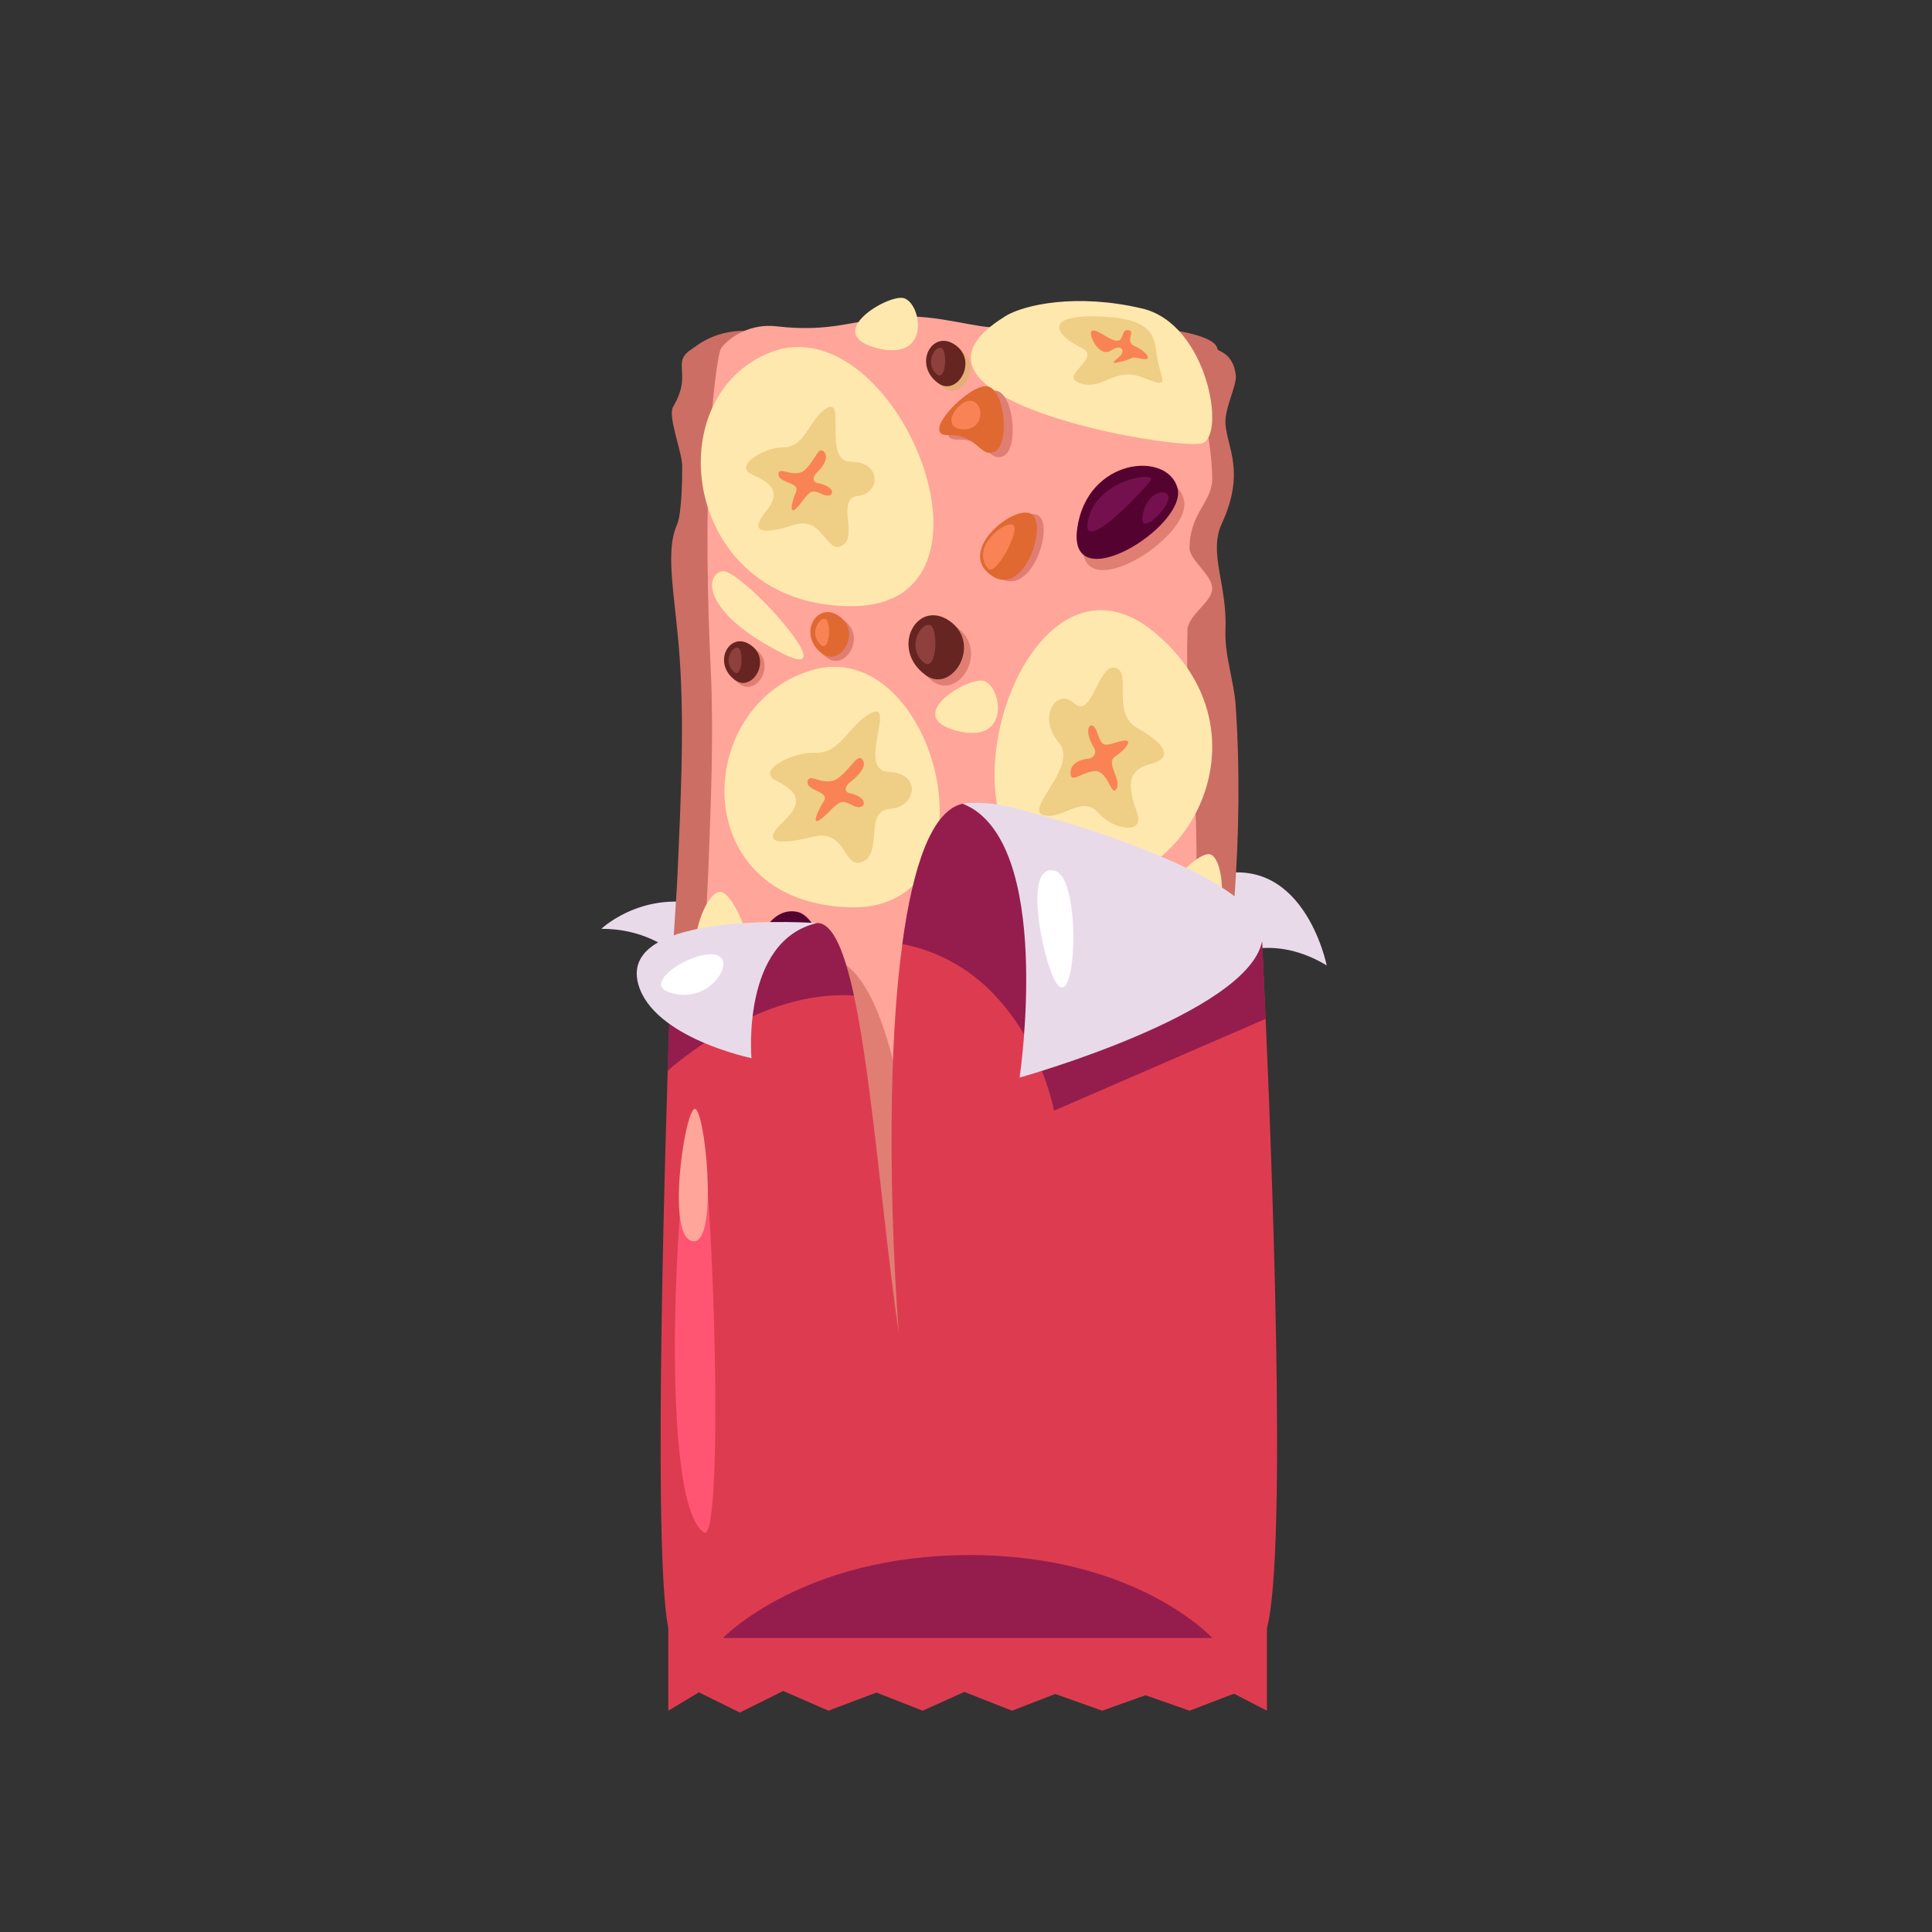 <?xml version="1.0" encoding="UTF-8"?>
<svg id="altro" xmlns="http://www.w3.org/2000/svg" viewBox="0 0 200 200">
  <rect x="0" y="0" width="200" height="200" fill="#333333" stroke="none"/>
  <defs>
    <style>
      .cls-1 {
        fill: #efce86;
      }

      .cls-1, .cls-2, .cls-3, .cls-4, .cls-5, .cls-6, .cls-7, .cls-8, .cls-9, .cls-10, .cls-11, .cls-12, .cls-13, .cls-14, .cls-15, .cls-16, .cls-17, .cls-18 {
        stroke-width: 0px;
      }

      .cls-2 {
        fill: #e9daea;
      }

      .cls-3 {
        fill: #662520;
      }

      .cls-4 {
        fill: #99256d;
      }

      .cls-5 {
        fill: #8e403c;
      }

      .cls-6 {
        opacity: .68;
      }

      .cls-6, .cls-14 {
        fill: #75104e;
      }

      .cls-7 {
        fill: #cc6e64;
      }

      .cls-8 {
        fill: #ffe8ae;
      }

      .cls-9 {
        fill: #e5ae77;
      }

      .cls-10 {
        fill: #540331;
      }

      .cls-11 {
        fill: #df6931;
      }

      .cls-12 {
        fill: #ff5572;
      }

      .cls-13 {
        fill: #e07e73;
      }

      .cls-15 {
        fill: #ffa599;
      }

      .cls-16 {
        fill: #fff;
      }

      .cls-17 {
        fill: #f98355;
      }

      .cls-18 {
        fill: #dd3c50;
      }
    </style>
  </defs>
  <path class="cls-2" d="M74.86,94.37c-7.46-3.12-12.61,1.78-12.61,1.78,4.05,0,7.03,1.66,9.5,4.14l3.12-5.92Z"/>
  <path class="cls-2" d="M125.02,90.82c9.88-3.13,12.32,9.12,12.32,9.12-4.88-2.93-9.2-1.95-13.32.37l1-9.48Z"/>
  <path class="cls-7" d="M126.27,162.14c-.6,1.47-5.05,4.9-12.58,3.2-4.88-1.1-10.6.92-16.62-.23-4.04-.77-5.03,1.83-10.34.55-7.72-1.86-11.91,1.59-15.11-2.38-.81-1.01-2.91-14.18-1.99-28.81.38-6.02,2.06-13.21.5-22.07-1.32-7.47-.26-15.78.02-22.18.32-7.23.65-14.31.29-20.81-.39-7.25-1.73-12-.35-15.12.5-1.13.54-4.99.53-6.07,0-1.38-1.52-5.13-.94-6.11,2.09-3.53-.29-4.54,1.93-5.97.47-.3,2.58-2.23,6.42-1.84,6.62.66,10.05-.67,15.19-1.13,2.19-.2,8.89,1.39,11.09,1.14,12.72-1.45,21.57-.05,21.72,1.83.02.24,1.65.37,1.9,2.72.11,1.07-1.17,3.38-1.07,5.02.15,2.41,2.1,4.95-.38,10.32-1.41,3.06.58,6.34.38,10.98-.11,2.7.9,5.33,1.07,7.98.42,6.42.37,12.91-.19,20.52-.44,6.09-.55,12.5-.06,20.81.37,6.3-1.15,14.62-.66,19.51,1.73,17.15-.23,26.78-.78,28.13Z"/>
  <path class="cls-15" d="M122.41,162.14c-.53,1.47-3.65,5.32-10.23,3.62-4.27-1.1-8.43,1.83-14.94-.11-3.47-1.04-5.36,2.22-10.01.93-6.75-1.86-9.83.67-12.63-3.3-.56-.79-5.31-11.05-1.93-19.54,1.09-2.74.01-6.07.19-9.27.33-6.02,1.81-13.21.44-22.07-1.15-7.47-.23-15.78.02-22.18.28-7.23.57-14.31.26-20.81-1.08-22.63.69-32.55,1.02-33.27.23-.49,2.41-2.75,5.77-2.36,5.79.66,8.01-.68,12.52-.99,4.17-.29,8.55,1.32,10.47,1.07,11.13-1.45,18.71.41,18.84,2.29.03.42,3.06,5.51,3.29,13.24.08,2.58-2.31,3.6-2.35,7.31-.02,1.31,2.38,2.8,2.34,4.26-.03,1.38-2.49,2.71-2.55,4.23-.33,9.23,1.46,17.76.78,28.51-.39,6.09-.48,12.5-.05,20.81.33,6.3-2.3,14.05.33,20.83,6.23,16.05-1.11,25.47-1.59,26.81Z"/>
  <g>
    <path class="cls-13" d="M102.96,59.43c-3.04-2.74,3.43-7.55,4.74-5.87,1.31,1.68-1.35,8.93-4.74,5.87Z"/>
    <g>
      <path class="cls-11" d="M102.26,59.28c-3.04-2.74,3.43-7.55,4.74-5.87,1.31,1.68-1.35,8.93-4.74,5.87Z"/>
      <path class="cls-17" d="M102.26,58.84c-1.79-2.22,1.72-4.92,2.6-4.52.89.4-1.82,5.49-2.6,4.52Z"/>
    </g>
  </g>
  <path class="cls-8" d="M104.05,32.75c-14.04,8.63,17.89,13.92,20.39,13.14,2.5-.78.57-12.35-6.19-13.95-6.76-1.6-12.21-.42-14.2.8Z"/>
  <g>
    <path class="cls-8" d="M83.91,69.41c13.13-4.04,20.31,25.26,3.75,24.51-16.56-.75-15.88-20.77-3.75-24.51Z"/>
    <path class="cls-1" d="M89.64,74.13c3.68-2.49-1.19,5.61,2.34,5.77,3.53.16,2.86,3.66.15,3.84-2.7.18-.72,4.49-2.8,5.45-2.08.95-1.61-3.46-5.15-2.57-3.54.88-5.55.74-3.08-1.58,2.47-2.33,1.01-3.3-.87-4.3-1.88-1,1.84-2.92,4.2-2.81,2.35.11,3.4-2.56,5.2-3.79Z"/>
    <path class="cls-17" d="M87.9,82.09c2.32.53,1.6,1.9.46,1.33-1.14-.57-1.27-.68-2.58.65-2.14,2.17-1.24.01-.51-1.11.73-1.12-2.02-1.05-1.65-2.16.27-.82,1.84.81,3.24-.32,1.41-1.13,1.91-2.54,2.44-1.82.53.72-.67,1.84-1.24,2.26-.57.42-.72,1.04-.16,1.17Z"/>
  </g>
  <path class="cls-13" d="M82.56,100.46c11.81-9.51,14.28,38.31,11.17,39.92-3.11,1.61-17.01-35.22-11.17-39.92Z"/>
  <g>
    <path class="cls-9" d="M110.39,79.61c-1.81-1.3-.45-3.83,1.18-2.69,1.63,1.14.12,3.62-1.18,2.69Z"/>
    <g>
      <path class="cls-11" d="M110.04,79.3c-1.81-1.3-.45-3.83,1.18-2.69,1.63,1.14.12,3.62-1.18,2.69Z"/>
      <path class="cls-17" d="M109.89,78.63c-.81-.77-.09-1.97.36-1.82.44.16.34,2.48-.36,1.82Z"/>
    </g>
  </g>
  <g>
    <path class="cls-13" d="M76.59,70.83c-2.46-1.76-.61-5.19,1.6-3.64,2.21,1.55.16,4.9-1.6,3.64Z"/>
    <g>
      <path class="cls-3" d="M76.12,70.42c-2.46-1.76-.61-5.19,1.6-3.64,2.21,1.55.16,4.9-1.6,3.64Z"/>
      <path class="cls-5" d="M75.92,69.51c-1.1-1.04-.12-2.67.48-2.46.6.21.46,3.36-.48,2.46Z"/>
    </g>
  </g>
  <g>
    <path class="cls-9" d="M97.66,40.13c-2.68-1.92-.66-5.66,1.75-3.97,2.41,1.69.18,5.35-1.75,3.97Z"/>
    <g>
      <path class="cls-3" d="M97.14,39.68c-2.68-1.92-.66-5.66,1.75-3.97,2.41,1.69.18,5.35-1.75,3.97Z"/>
      <path class="cls-5" d="M96.92,38.69c-1.2-1.14-.13-2.92.53-2.68.65.23.5,3.66-.53,2.68Z"/>
    </g>
  </g>
  <g>
    <path class="cls-13" d="M108.83,127.65c-2.63-1.89-.65-5.56,1.72-3.9,2.37,1.66.17,5.25-1.72,3.9Z"/>
    <g>
      <path class="cls-11" d="M108.33,127.21c-2.63-1.89-.65-5.55,1.72-3.9,2.37,1.66.17,5.25-1.72,3.9Z"/>
      <path class="cls-17" d="M108.11,126.23c-1.17-1.12-.12-2.86.52-2.63.64.23.49,3.59-.52,2.63Z"/>
    </g>
  </g>
  <g>
    <path class="cls-13" d="M85.64,68.12c-2.63-1.89-.65-5.55,1.72-3.9,2.37,1.66.17,5.25-1.72,3.9Z"/>
    <g>
      <path class="cls-11" d="M85.14,67.68c-2.63-1.89-.65-5.55,1.72-3.9,2.37,1.66.17,5.25-1.72,3.9Z"/>
      <path class="cls-17" d="M84.92,66.71c-1.17-1.12-.12-2.86.52-2.63.64.23.49,3.59-.52,2.63Z"/>
    </g>
  </g>
  <g>
    <path class="cls-13" d="M98.2,146.23c-3.78-2.71-.93-7.99,2.47-5.61,3.4,2.39.25,7.55-2.47,5.61Z"/>
    <g>
      <path class="cls-3" d="M97.48,145.59c-3.78-2.71-.93-7.99,2.47-5.61,3.4,2.39.25,7.55-2.47,5.61Z"/>
      <path class="cls-5" d="M97.17,144.19c-1.69-1.6-.18-4.11.75-3.79.92.33.71,5.17-.75,3.79Z"/>
    </g>
  </g>
  <g>
    <path class="cls-13" d="M96.57,70.54c-3.78-2.71-.93-7.99,2.47-5.61,3.4,2.39.25,7.55-2.47,5.61Z"/>
    <g>
      <path class="cls-3" d="M95.84,69.9c-3.78-2.71-.93-7.99,2.47-5.61,3.4,2.39.25,7.55-2.47,5.61Z"/>
      <path class="cls-5" d="M95.53,68.5c-1.69-1.6-.18-4.12.75-3.79.92.33.71,5.17-.75,3.79Z"/>
    </g>
  </g>
  <g>
    <path class="cls-13" d="M89.21,142.56c-3.01-2.16-.74-6.36,1.96-4.46,2.71,1.9.2,6.01-1.96,4.46Z"/>
    <g>
      <path class="cls-11" d="M88.64,142.05c-3.01-2.16-.74-6.36,1.96-4.46,2.71,1.9.2,6.01-1.96,4.46Z"/>
      <path class="cls-17" d="M88.39,140.94c-1.34-1.28-.14-3.27.59-3.01.74.26.57,4.11-.59,3.01Z"/>
    </g>
  </g>
  <g>
    <path class="cls-13" d="M114.89,98.61c-3.01-2.16-.74-6.36,1.96-4.46,2.71,1.9.2,6.01-1.96,4.46Z"/>
    <g>
      <path class="cls-11" d="M114.32,98.11c-3.01-2.16-.74-6.36,1.96-4.46,2.71,1.9.2,6.01-1.96,4.46Z"/>
      <path class="cls-17" d="M114.07,96.99c-1.34-1.28-.14-3.27.59-3.01.74.26.57,4.11-.59,3.01Z"/>
    </g>
  </g>
  <g>
    <path class="cls-9" d="M79.97,108.16c-1.81-1.3-.45-3.83,1.18-2.69,1.63,1.14.12,3.62-1.18,2.69Z"/>
    <g>
      <path class="cls-11" d="M79.62,107.86c-1.81-1.3-.45-3.83,1.18-2.69,1.63,1.14.12,3.62-1.18,2.69Z"/>
      <path class="cls-17" d="M79.47,107.19c-.81-.77-.09-1.97.36-1.82s.34,2.48-.36,1.82Z"/>
    </g>
  </g>
  <g>
    <path class="cls-13" d="M99.12,45.5c-3.12.1,2.08-5.29,3.96-5.06,1.88.22,2.39,5.95.85,6.74-1.54.79-1.75-1.78-4.81-1.68Z"/>
    <path class="cls-11" d="M98.2,45.05c-3.12.1,2.08-5.29,3.96-5.06,1.88.22,2.39,5.95.85,6.74-1.54.79-1.75-1.78-4.81-1.68Z"/>
    <path class="cls-17" d="M99.58,44.44c-2.34-.19-.38-3.15.99-2.94,1.37.2,1.35,3.13-.99,2.94Z"/>
  </g>
  <g>
    <path class="cls-13" d="M100.53,133.44c-4.25.14,2.84-7.2,5.4-6.9,2.56.3,3.26,8.11,1.16,9.19-2.1,1.08-2.39-2.42-6.55-2.29Z"/>
    <path class="cls-3" d="M99.28,132.83c-4.25.14,2.84-7.2,5.4-6.9,2.56.3,3.26,8.11,1.16,9.19-2.1,1.08-2.39-2.42-6.55-2.29Z"/>
    <path class="cls-5" d="M101.16,131.99c-3.18-.26-.51-4.29,1.35-4.01,1.86.28,1.84,4.27-1.35,4.01Z"/>
  </g>
  <g>
    <path class="cls-13" d="M79.17,99.1c-.33,6.21,5.15,7.94,6.97,6.89,1.82-1.05,1.2-9.64-1.78-9.87-2.98-.23-5.03.08-5.19,2.98Z"/>
    <path class="cls-10" d="M81.69,104.81c-5.71-3.88-2.88-11.2.82-10.42,3.7.78,4.99,14.37-.82,10.42Z"/>
    <path class="cls-4" d="M81.63,103.65c-3.48-2.44-1.51-8.18-.99-7.31.52.87,3.54,9.1.99,7.31Z"/>
    <path class="cls-14" d="M83.31,98.54c-2.05-1.55-1.13-3.53-.26-2.9.87.63,2.03,4.23.26,2.9Z"/>
  </g>
  <g>
    <path class="cls-13" d="M114.82,127.45c-4.84,3.9-2.47,9.13-.47,9.79s7.98-5.54,6.16-7.92c-1.82-2.37-3.42-3.69-5.68-1.87Z"/>
    <path class="cls-10" d="M112.26,133.14c-.93-6.84,6.41-9.63,8.3-6.35,1.89,3.28-7.36,13.32-8.3,6.35Z"/>
    <path class="cls-4" d="M113.08,132.32c-.51-4.23,5.08-6.59,4.78-5.62-.3.97-4.41,8.72-4.78,5.62Z"/>
    <path class="cls-14" d="M118.01,130.16c-.22-2.56,1.87-3.2,1.98-2.13.11,1.07-1.79,4.34-1.98,2.13Z"/>
  </g>
  <g>
    <path class="cls-13" d="M99.01,153.67c-4.56,2.03-3.8,6.58-2.39,7.5,1.41.92,7.34-2.66,6.42-4.88-.92-2.22-1.89-3.57-4.03-2.63Z"/>
    <path class="cls-10" d="M94.35,157.93c.69-5.5,6.97-6.15,7.76-3.22.79,2.94-8.46,8.82-7.76,3.22Z"/>
    <path class="cls-4" d="M95.15,157.46c.48-3.39,5.3-4.07,4.87-3.38-.43.69-5.22,5.86-4.87,3.38Z"/>
    <path class="cls-14" d="M99.43,156.8c.36-2.04,2.12-2.1,1.98-1.25-.14.85-2.29,3-1.98,1.25Z"/>
  </g>
  <g>
    <path class="cls-13" d="M112.16,55.89c1-7.33,9.38-8.1,10.39-4.18,1.01,3.93-11.41,11.63-10.39,4.18Z"/>
    <path class="cls-10" d="M111.51,54.73c1-7.33,9.38-8.1,10.39-4.18,1.01,3.93-11.41,11.63-10.39,4.18Z"/>
    <path class="cls-14" d="M112.59,54.12c.69-4.51,7.13-5.34,6.55-4.43-.58.91-7.05,7.74-6.55,4.43Z"/>
    <path class="cls-14" d="M118.3,53.3c.51-2.71,2.85-2.77,2.66-1.63-.19,1.14-3.1,3.97-2.66,1.63Z"/>
  </g>
  <g>
    <path class="cls-8" d="M110.56,166.12c-13.16-4.5-2.81-36.7,10.53-25.51,13.34,11.19,1.63,29.66-10.53,25.51Z"/>
    <path class="cls-1" d="M110.41,158.74c-3.73.02,3.45-3.81,1.06-5.81-2.39-2-.28-4.42,1.69-3.12,1.97,1.3,2.6-3.18,4.49-2.83,1.9.35-.49,3.59,2.39,4.77,2.88,1.18,4.21,2.36,1.4,2.89-2.81.53-2.25,2.08-1.4,3.87.84,1.79-2.65,1.33-4.24,0-1.59-1.33-3.57.23-5.39.24Z"/>
    <path class="cls-17" d="M115.34,153.35c-1.37-1.65-.22-2.36.3-1.3.53,1.06.57,1.21,2.11.85,2.5-.58.87.65-.16,1.15-1.03.5.91,1.9.14,2.59-.57.51-.9-1.62-2.41-1.47-1.51.15-2.52,1-2.55.14-.04-.85,1.32-1.1,1.92-1.13.6-.03.99-.44.66-.84Z"/>
  </g>
  <g>
    <path class="cls-1" d="M84.2,114.73c2.81-2.41-.18,5.11,2.92,5.1,3.1-.01,3.05,3.17.72,3.45-2.32.28.07,4.08-1.6,5.03-1.67.95-1.93-3.04-4.87-2.09-2.94.95-4.71.91-2.92-1.29,1.79-2.2.37-3.02-1.41-3.84-1.79-.82,1.15-2.71,3.22-2.72,2.06,0,2.56-2.46,3.94-3.64Z"/>
    <path class="cls-17" d="M83.91,121.98c2.1.38,1.68,1.65.6,1.18-1.08-.47-1.21-.56-2.15.7-1.53,2.05-1.07.06-.61-.98.46-1.04-1.91-.86-1.77-1.88.11-.75,1.72.65,2.77-.43,1.05-1.08,1.27-2.37,1.85-1.75.57.63-.3,1.69-.73,2.09-.43.41-.46.97.04,1.06Z"/>
  </g>
  <g>
    <path class="cls-8" d="M109.04,91.02c-13.16-4.5-2.81-36.7,10.53-25.51,13.34,11.19,1.63,29.66-10.53,25.51Z"/>
    <path class="cls-1" d="M108.6,84.45c-3.53.03,3.27-4.96,1.01-7.57-2.26-2.61-.27-5.76,1.59-4.07,1.86,1.69,2.46-4.14,4.25-3.68,1.79.46-.47,4.68,2.26,6.22,2.72,1.53,3.99,3.07,1.33,3.76-2.66.69-2.13,2.71-1.33,5.04s-2.51,1.74-4.01,0c-1.51-1.74-3.38.29-5.1.31Z"/>
    <path class="cls-17" d="M113.26,77.44c-1.29-2.15-.21-3.07.29-1.69.5,1.38.53,1.58,1.99,1.11,2.37-.75.82.84-.15,1.5-.97.65.86,2.48.13,3.38-.54.66-.85-2.11-2.28-1.91-1.43.19-2.38,1.3-2.42.19-.03-1.11,1.25-1.44,1.82-1.48.56-.04.93-.58.62-1.1Z"/>
  </g>
  <g>
    <path class="cls-8" d="M113.51,100.32c13.13-4.04,20.31,25.26,3.75,24.51-16.56-.75-15.88-20.77-3.75-24.51Z"/>
    <path class="cls-1" d="M119.24,105.04c3.68-2.49-1.19,5.61,2.34,5.77,3.53.16,2.86,3.66.15,3.84s-.72,4.49-2.8,5.45c-2.08.95-1.61-3.46-5.15-2.57-3.54.88-5.55.74-3.08-1.58,2.47-2.33,1.01-3.3-.87-4.3-1.88-1,1.84-2.92,4.2-2.81,2.35.11,3.4-2.56,5.2-3.79Z"/>
    <path class="cls-17" d="M117.5,113c2.32.53,1.6,1.9.46,1.33-1.14-.57-1.27-.68-2.58.65-2.14,2.17-1.24.01-.51-1.11.73-1.12-2.02-1.05-1.65-2.16.27-.82,1.84.81,3.24-.32,1.41-1.13,1.91-2.54,2.44-1.82.53.72-.67,1.84-1.24,2.26-.57.42-.72,1.04-.16,1.17Z"/>
  </g>
  <g>
    <path class="cls-8" d="M79.29,140.42c13.13-4.04,20.31,25.26,3.75,24.51-16.56-.75-15.88-20.77-3.75-24.51Z"/>
    <path class="cls-1" d="M85.02,145.14c3.68-2.49-1.19,5.61,2.34,5.77,3.53.16,2.86,3.66.15,3.84s-.72,4.49-2.8,5.45c-2.08.95-1.61-3.46-5.15-2.57-3.54.88-5.55.74-3.08-1.58,2.47-2.33,1.01-3.3-.87-4.3-1.88-1,1.84-2.92,4.2-2.81,2.35.11,3.4-2.56,5.2-3.79Z"/>
    <path class="cls-17" d="M83.28,153.1c2.32.53,1.6,1.9.46,1.33-1.14-.57-1.27-.68-2.58.65-2.14,2.17-1.24.01-.51-1.11.73-1.12-2.02-1.05-1.65-2.16.27-.82,1.84.81,3.24-.32,1.41-1.13,1.91-2.54,2.44-1.82.53.72-.67,1.84-1.24,2.26-.57.42-.72,1.04-.16,1.17Z"/>
  </g>
  <g>
    <path class="cls-8" d="M79.77,36.47c12.95-5.05,25.82,26.23,8.41,26.28-17.41.06-20.38-21.61-8.41-26.28Z"/>
    <path class="cls-1" d="M85.11,42.59c2.88-2.46-.18,5.22,2.98,5.21,3.16-.01,3.11,3.24.74,3.53-2.37.28.07,4.17-1.63,5.14-1.7.97-1.97-3.11-4.98-2.14-3.01.97-4.81.93-2.98-1.32,1.83-2.25.38-3.09-1.44-3.92-1.83-.83,1.18-2.77,3.29-2.78,2.11,0,2.62-2.51,4.03-3.72Z"/>
    <path class="cls-17" d="M84.61,50c2.14.39,1.72,1.68.61,1.2s-1.23-.57-2.19.72c-1.56,2.09-1.1.07-.63-1,.47-1.06-1.96-.88-1.81-1.92.11-.77,1.76.66,2.83-.44,1.08-1.1,1.3-2.42,1.89-1.78.59.64-.3,1.72-.75,2.14-.44.41-.47.99.04,1.08Z"/>
  </g>
  <path class="cls-1" d="M113.43,32.75c-5.72-.1-3.85,2.16-1.52,3.23,2.32,1.07-2.48,2.94-.08,3.7,2.4.76,3.54-1.75,6.42-.61,2.88,1.14,2.08.51,1.62-1.65-.46-2.16.19-4.55-6.44-4.67Z"/>
  <path class="cls-17" d="M114.99,36.29c-1.17.77-2.35-1.61-1.99-2.01.36-.4,1.8.94,2.59,1,.79.06.43-1.21,1.23-1.1.8.11-.47,1.17.66,1.66,1.13.49,2.02,1.56.67,1.3-1.34-.26-.4-.13-2.09.3-1.69.43-.13-.37.07-.81.2-.44-.08-1.03-1.14-.34Z"/>
  <path class="cls-8" d="M81.04,67.66c-8.4-4.26-8.1-8.14-6.28-8.53,1.82-.38,13.03,11.95,6.28,8.53Z"/>
  <path class="cls-8" d="M75.01,103.22c-5.48-1.42-2.4-10.98-.43-10.9,1.97.08,6.33,12.43.43,10.9Z"/>
  <path class="cls-8" d="M121.74,97.68c-5.48-1.42,1.44-9.34,3.41-9.26,1.97.08,2.49,10.79-3.41,9.26Z"/>
  <path class="cls-8" d="M72.37,141.2c-5.48-1.42.62-5.28,2.59-5.2,1.97.08,3.32,6.73-2.59,5.2Z"/>
  <path class="cls-8" d="M99.04,75.65c-5.48-1.42.62-5.28,2.59-5.2,1.97.08,3.32,6.73-2.59,5.2Z"/>
  <path class="cls-8" d="M99.04,122.52c-5.48-1.42.62-5.28,2.59-5.2,1.97.08,3.32,6.73-2.59,5.2Z"/>
  <path class="cls-8" d="M90.76,36.03c-5.48-1.42.62-5.28,2.59-5.2s3.32,6.73-2.59,5.2Z"/>
  <g>
    <path class="cls-13" d="M97.94,93.08c-3.16,5.79.58,10.13,2.95,8.49,2.37-1.64,6.49-5.56,4.21-7.59-2.28-2.03-4.8-5.21-7.16-.9Z"/>
    <g>
      <path class="cls-10" d="M97.21,97.91c-2.04-8.65,4.91-9.74,7.17-6.81,2.26,2.93-.78,5.34-2.53,7.91-1.75,2.57-3.87,2.16-4.64-1.1Z"/>
      <path class="cls-14" d="M97.91,98.33c-1.83-4.51.91-8.13,2.68-8.19,1.77-.06-1.59,1.57-2.18,4.01-.52,2.17.19,5.89-.5,4.18Z"/>
      <path class="cls-4" d="M99.83,93.79c.42-1.99,2.47-3.15,3.04-2.76.57.39-3.51,5.02-3.04,2.76Z"/>
      <path class="cls-4" d="M99.08,98.27c-.27-2.74,1.47-3.53,1.56-2.96.09.57-1.36,5.04-1.56,2.96Z"/>
      <path class="cls-14" d="M102.32,95.33c.79-2.41,2.16-3.51,2.47-2.44.31,1.07-3.46,5.48-2.47,2.44Z"/>
    </g>
  </g>
  <g>
    <path class="cls-18" d="M130.64,169.69c-3.49,3.89-58.42,3.68-61.07,0-1.91-2.64-1.08-38.68-.45-58.84.24-7.94.45-13.4.45-13.4l15.04-1.89c1.61,0,2.8,2.94,3.79,7.51.69,3.22,1.28,7.26,1.83,11.67.93,7.42,1.75,15.89,2.8,23.22-.56-7.72-.87-16.55-.69-24.83.11-5.54.45-10.84,1.07-15.4,1.09-8.08,3.06-13.85,6.26-14.53l30.98,14.26s.16,3.1.37,8.02c.8,18.17,2.38,61.16-.37,64.22Z"/>
    <g>
      <polygon class="cls-18" points="131.15 177.09 127.74 175.33 123.14 177.09 118.58 175.49 114.1 177.09 109.24 175.36 104.77 177.09 99.83 175.15 95.51 177.09 90.73 175.21 85.76 177.09 81.08 175.05 76.59 177.28 72.35 175.19 69.18 177.09 69.18 168.49 131.15 168.49 131.15 177.09"/>
      <path class="cls-6" d="M74.83,169.57h50.67s-7.82-8.59-25.13-8.59-25.54,8.59-25.54,8.59Z"/>
      <path class="cls-6" d="M88.39,103.06c-9.81-.68-18.9,7.45-19.27,7.79.24-7.94.45-13.4.45-13.4l15.04-1.89c1.61,0,2.8,2.94,3.79,7.51Z"/>
      <path class="cls-2" d="M84.6,95.55c-7.88,1.8-6.81,13.99-6.81,13.99,0,0-10.19-2.11-11.72-7.67-2.14-7.81,18.53-6.31,18.53-6.31Z"/>
      <path class="cls-6" d="M131.02,105.47l-21.91,9.51s-2.67-14.69-15.7-17.25c1.09-8.08,3.06-13.85,6.26-14.53l30.98,14.26s.16,3.1.37,8.02Z"/>
      <path class="cls-2" d="M99.66,83.19c9.54,3.86,5.89,28.36,5.89,28.36,0,0,23.57-6.58,25.1-14.1,1.15-5.63-16.8-11.6-25.89-13.86-3.05-.76-5.1-.4-5.1-.4Z"/>
      <path class="cls-12" d="M72.86,158.63c-5.07-3.38-2.53-42.83-.84-43.05,1.69-.23,3.14,44.58.84,43.05Z"/>
      <path class="cls-15" d="M71.82,128.5c-2.92-.05-1-13.23.06-13.7,1.06-.47,2.55,13.75-.06,13.7Z"/>
    </g>
  </g>
  <path class="cls-16" d="M69.12,102.66c-2.51-.96,2.55-4.27,4.93-3.83,2.38.44-.67,5.46-4.93,3.83Z"/>
  <path class="cls-16" d="M108.83,100.68c-1.24-3.2-2.66-11.33.36-10.54,3.01.78,2.17,17.08-.36,10.54Z"/>
</svg>